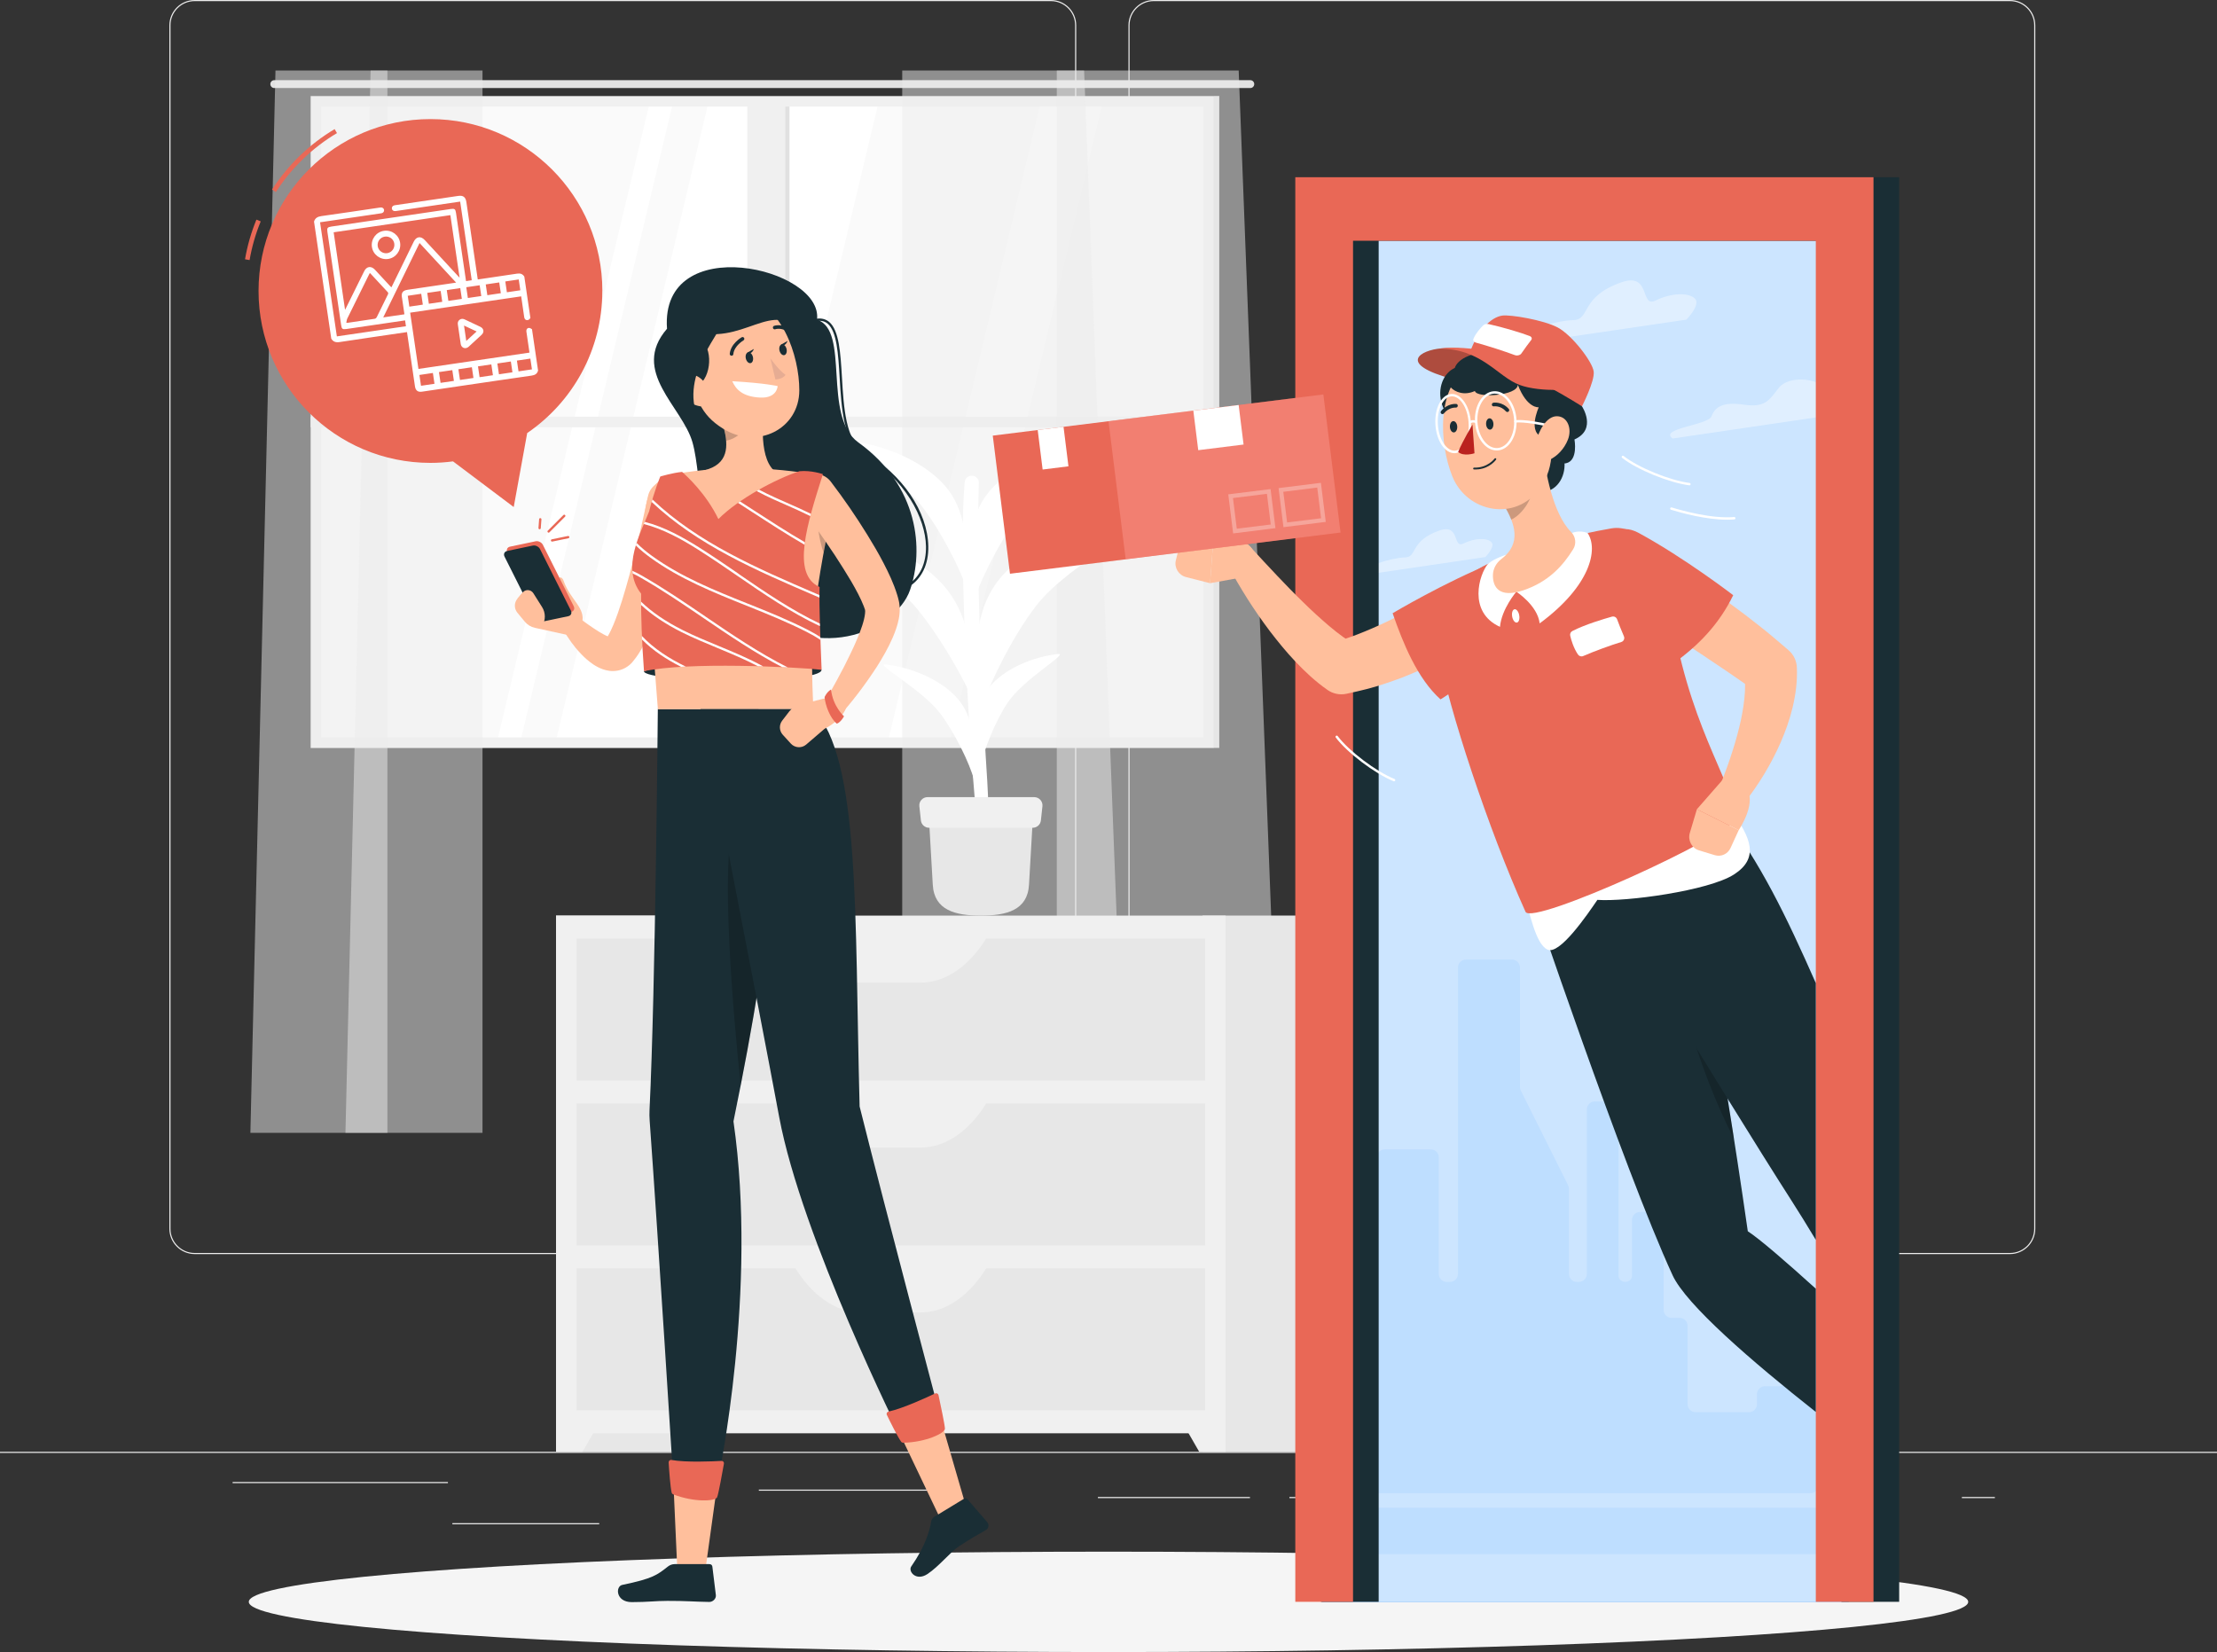 <?xml version="1.0" encoding="UTF-8"?>
<svg xmlns="http://www.w3.org/2000/svg" id="Layer_2" data-name="Layer 2" viewBox="0 0 500 372.61">
  <rect x="0" y="0" width="500" height="372.61" fill="#333333" stroke="none"/>
  <defs>
    <style>
      .cls-1 {
        opacity: .5;
      }

      .cls-1, .cls-2, .cls-3, .cls-4, .cls-5, .cls-6, .cls-7, .cls-8, .cls-9, .cls-10, .cls-11, .cls-12, .cls-13, .cls-14, .cls-15, .cls-16, .cls-17, .cls-18, .cls-19, .cls-20 {
        stroke-width: 0px;
      }

      .cls-1, .cls-13 {
        fill: #ececec;
      }

      .cls-2 {
        opacity: .8;
      }

      .cls-2, .cls-5, .cls-16 {
        fill: #fff;
      }

      .cls-3 {
        fill: #e1e1e1;
      }

      .cls-4 {
        opacity: .07;
      }

      .cls-4, .cls-11 {
        fill: #007cff;
      }

      .cls-5 {
        opacity: .3;
      }

      .cls-6 {
        fill: #f0f0f0;
      }

      .cls-7 {
        fill: #e7e7e7;
      }

      .cls-8 {
        fill: #e96856;
      }

      .cls-9 {
        fill: #f5f5f5;
      }

      .cls-21, .cls-10 {
        opacity: .4;
      }

      .cls-10 {
        fill: #ffa49a;
      }

      .cls-12 {
        fill: #ffbf9c;
      }

      .cls-14 {
        fill: #ae4c3e;
      }

      .cls-15 {
        fill: #ba221f;
      }

      .cls-17 {
        fill: #fafafa;
      }

      .cls-18 {
        fill: #1a2e35;
      }

      .cls-19 {
        fill: #000;
        opacity: .2;
      }

      .cls-20 {
        fill: #e6ac93;
      }
    </style>
  </defs>
  <g id="Layer_1-2" data-name="Layer 1">
    <g>
      <g>
        <rect class="cls-13" y="327.45" width="500" height=".25"></rect>
        <rect class="cls-13" x="102.02" y="343.54" width="33.12" height=".25"></rect>
        <rect class="cls-13" x="171.14" y="335.97" width="43.55" height=".25"></rect>
        <rect class="cls-13" x="52.46" y="334.26" width="48.56" height=".25"></rect>
        <rect class="cls-13" x="247.61" y="337.64" width="34.29" height=".25"></rect>
        <rect class="cls-13" x="442.46" y="337.64" width="7.44" height=".25"></rect>
        <rect class="cls-13" x="290.8" y="337.64" width="48.57" height=".25"></rect>
        <rect class="cls-13" x="326.62" y="341.86" width="93.68" height=".25"></rect>
        <path class="cls-13" d="M237.01,282.85H43.91c-3.15,0-5.71-2.56-5.71-5.71V5.71c0-3.15,2.56-5.71,5.71-5.71h193.1c3.15,0,5.71,2.56,5.71,5.71v271.43c0,3.15-2.56,5.71-5.71,5.71ZM43.91.25c-3.01,0-5.46,2.45-5.46,5.46v271.43c0,3.01,2.45,5.46,5.46,5.46h193.1c3.01,0,5.46-2.45,5.46-5.46V5.71c0-3.01-2.45-5.46-5.46-5.46H43.91Z"></path>
        <path class="cls-13" d="M453.31,282.85h-193.1c-3.15,0-5.71-2.56-5.71-5.71V5.71c0-3.15,2.56-5.71,5.71-5.71h193.1c3.15,0,5.71,2.56,5.71,5.71v271.43c0,3.15-2.56,5.71-5.71,5.71ZM260.21.25c-3.01,0-5.46,2.45-5.46,5.46v271.43c0,3.01,2.45,5.46,5.46,5.46h193.1c3.01,0,5.46-2.45,5.46-5.46V5.71c0-3.01-2.45-5.46-5.46-5.46h-193.1Z"></path>
      </g>
      <g>
        <g>
          <g>
            <rect class="cls-17" x="71.45" y="23.05" width="200.95" height="144.26"></rect>
            <polygon class="cls-16" points="125.33 167.31 159.79 23.05 198.15 23.05 163.69 167.31 125.33 167.31"></polygon>
            <polygon class="cls-16" points="200.25 167.31 234.71 23.05 248.7 23.05 214.24 167.31 200.25 167.31"></polygon>
            <polygon class="cls-16" points="112.09 167.31 146.55 23.05 151.81 23.05 117.35 167.31 112.09 167.31"></polygon>
            <g>
              <path class="cls-3" d="M281.98,18.08H61.86c-.49,0-.89.4-.89.89h0c0,.49.4.89.89.89h220.12c.49,0,.89-.4.89-.89h0c0-.49-.4-.89-.89-.89Z"></path>
              <rect class="cls-6" x="168.52" y="22.73" width="8.57" height="144.88" transform="translate(345.62 190.35) rotate(180)"></rect>
              <rect class="cls-3" x="177.1" y="22.73" width=".96" height="144.88" transform="translate(355.15 190.35) rotate(180)"></rect>
              <rect class="cls-6" x="170.73" y="-6.69" width="2.38" height="203.73" transform="translate(76.75 267.1) rotate(-90)"></rect>
              <path class="cls-6" d="M273.79,166.31h0V21.66H70.06v144.66h0v2.38h203.73v-2.38ZM72.44,166.31V24.04h198.97v142.28H72.44Z"></path>
              <rect class="cls-3" x="273.79" y="21.66" width="1.19" height="147.04" transform="translate(548.77 190.35) rotate(180)"></rect>
            </g>
          </g>
          <g>
            <polygon class="cls-1" points="238.34 15.9 238.34 255.5 288.57 255.5 279.36 15.9 238.34 15.9"></polygon>
            <polygon class="cls-1" points="203.48 15.9 203.48 255.5 253.71 255.5 244.5 15.9 203.48 15.9"></polygon>
            <polygon class="cls-1" points="87.37 15.9 87.37 255.5 56.47 255.5 62.13 15.9 87.37 15.9"></polygon>
            <polygon class="cls-1" points="108.82 15.9 108.82 255.5 77.91 255.5 83.58 15.9 108.82 15.9"></polygon>
          </g>
        </g>
        <g>
          <rect class="cls-7" x="125.41" y="206.51" width="35.83" height="120.94" transform="translate(286.64 533.95) rotate(180)"></rect>
          <polygon class="cls-6" points="131.37 327.45 125.41 327.45 125.41 316.56 137.62 316.56 131.37 327.45"></polygon>
          <rect class="cls-7" x="271.22" y="206.51" width="35.83" height="120.94" transform="translate(578.26 533.95) rotate(180)"></rect>
          <rect class="cls-6" x="125.41" y="206.51" width="151.01" height="116.76" transform="translate(401.83 529.78) rotate(180)"></rect>
          <rect class="cls-7" x="130.03" y="211.68" width="141.76" height="32.02" transform="translate(401.83 455.39) rotate(180)"></rect>
          <path class="cls-6" d="M194.22,221.63h13.39c5.82,0,11.38-3.95,15.38-10.92h-44.15c4,6.97,9.56,10.92,15.38,10.92Z"></path>
          <polygon class="cls-6" points="270.46 327.45 276.42 327.45 276.42 316.56 264.21 316.56 270.46 327.45"></polygon>
          <rect class="cls-7" x="130.03" y="248.88" width="141.76" height="32.02" transform="translate(401.83 529.78) rotate(180)"></rect>
          <path class="cls-6" d="M194.22,258.83h13.39c5.82,0,11.38-3.95,15.38-10.92h-44.15c4,6.97,9.56,10.92,15.38,10.92Z"></path>
          <rect class="cls-7" x="130.03" y="286.07" width="141.76" height="32.02" transform="translate(401.83 604.16) rotate(180)"></rect>
          <path class="cls-6" d="M194.22,296.02h13.39c5.82,0,11.38-3.95,15.38-10.92h-44.15c4,6.97,9.56,10.92,15.38,10.92Z"></path>
        </g>
        <g>
          <g>
            <path class="cls-16" d="M220.24,184.52c-2.31-23.94-3.92-62.8-2.67-75.8.04-.45.28-.86.65-1.12h0c1.08-.79,2.59,0,2.54,1.34-.22,6.44-.47,22.53.9,50.3.68,13.82,1.67,23.29.99,25.28h-2.41Z"></path>
            <path class="cls-16" d="M213.62,133.02c-5.28-6.79-16.2-12.17-27.39-12.99-4.39-.32,13.26,8.44,20.52,17.19,5.64,6.8,11.95,17.99,14.06,24.09-1.23-12.61-1.91-21.5-7.19-28.3Z"></path>
            <path class="cls-16" d="M224.67,131.56c5.46-7.61,18.08-13.46,31.73-14.12,5.36-.26-15.03,9.29-22.63,19.08-5.91,7.6-11.97,20.2-13.64,27.1-.4-14.33-.92-24.45,4.55-32.06Z"></path>
            <path class="cls-16" d="M213.98,110.64c-4.17-5.67-13.37-10.32-23.13-11.28-3.83-.37,11.05,7.21,16.82,14.53,4.48,5.68,9.26,14.96,10.69,19.99-.23-10.31-.22-17.57-4.38-23.24Z"></path>
            <path class="cls-16" d="M222.38,111.8c4.63-6.44,15.31-11.4,26.86-11.96,4.54-.22-12.72,7.87-19.17,16.15-5,6.44-10.14,17.1-11.55,22.95-.34-12.14-.78-20.7,3.85-27.15Z"></path>
            <path class="cls-16" d="M216.78,158.6c-3.01-4.28-9.78-7.87-17.01-8.73-2.84-.34,8.1,5.53,12.28,11.05,3.25,4.29,6.65,11.26,7.64,15.01-.01-7.66.1-13.06-2.91-17.33Z"></path>
            <path class="cls-16" d="M222.25,156.19c2.61-4.24,9.09-7.82,16.3-8.68,2.83-.34-7.62,5.49-11.29,10.97-2.85,4.25-5.59,11.16-6.22,14.89-.75-7.59-1.4-12.94,1.21-17.18Z"></path>
          </g>
          <g>
            <path class="cls-7" d="M221.22,206.51h0c-5.76,0-10.52-1.2-10.85-6.95l-.96-16.63h23.62l-.96,16.63c-.33,5.75-5.09,6.95-10.85,6.95Z"></path>
            <path class="cls-6" d="M232.89,186.7h-23.35c-.95,0-1.74-.71-1.85-1.65l-.35-3.2c-.12-1.1.74-2.06,1.85-2.06h24.06c1.11,0,1.97.96,1.85,2.06l-.35,3.2c-.1.94-.9,1.65-1.85,1.65Z"></path>
          </g>
        </g>
      </g>
      <ellipse id="_Path_" data-name="&amp;lt;Path&amp;gt;" class="cls-9" cx="250" cy="361.29" rx="193.89" ry="11.32"></ellipse>
      <g>
        <g>
          <rect class="cls-11" x="298.16" y="48.64" width="118.78" height="312.64"></rect>
          <rect class="cls-2" x="298.16" y="48.64" width="118.78" height="312.64"></rect>
        </g>
        <g class="cls-21">
          <path class="cls-16" d="M419.77,89.19c-4.34.42-6.23,1.06-8.04-1.45-1.81-2.52-8.33-3.05-10.52-.3-2.19,2.75-2.99,4.55-7.89,3.84-4.89-.72-6.54.57-7.3,2.6-.76,2.03-12.01,2.76-8.78,5.02l41.76-6.15s5.11-3.98.77-3.56Z"></path>
          <path class="cls-16" d="M382.26,67.36c-1.35-1.4-5.29-1.36-8.87.42-3.57,1.77-.98-6.41-7.63-4.13-9.51,3.27-7,8.48-10.93,8.55s-15.52,3.15-9.47,5.04l34.97-5.15s3.28-3.33,1.94-4.73Z"></path>
          <path class="cls-16" d="M336.36,122.28c-.96-1-3.76-.96-6.29.3-2.53,1.26-.69-4.55-5.41-2.93-6.74,2.32-4.97,6.02-7.76,6.07s-11.01,2.23-6.72,3.58l24.81-3.66s2.33-2.36,1.37-3.36Z"></path>
        </g>
        <path class="cls-4" d="M403.08,299.03v11.82c0,.99-.8,1.8-1.8,1.8h-3.23c-.99,0-1.8.8-1.8,1.8v2.26c0,.99-.8,1.8-1.8,1.8h-12.05c-.99,0-1.8-.8-1.8-1.8v-17.67c0-.99-.8-1.8-1.8-1.8h-1.8c-.99,0-1.8-.8-1.8-1.8v-20.29c0-.99-.8-1.8-1.8-1.8h-3.54c-.99,0-1.8.8-1.8,1.8v12.61c0,.75-.68,1.36-1.52,1.36h0c-.84,0-1.52-.61-1.52-1.36v-37.54c0-.99-.8-1.8-1.8-1.8h-3.54c-.99,0-1.8.8-1.8,1.8v37.11c0,.99-.8,1.8-1.8,1.8h-.43c-.99,0-1.8-.8-1.8-1.8v-19.19c0-.28-.06-.55-.19-.8l-10.67-21.37c-.12-.25-.19-.52-.19-.8v-26.94c0-.99-.8-1.8-1.8-1.8h-10.39c-.99,0-1.8.8-1.8,1.8v69.1c0,.99-.8,1.8-1.8,1.8h-.72c-.99,0-1.8-.8-1.8-1.8v-26.29c0-.99-.8-1.8-1.8-1.8h-10.39c-.99,0-1.8.8-1.8,1.8v26.29c0,.99-.8,1.8-1.8,1.8h-1.41c-.99,0-1.8.8-1.8,1.8v4.52c0,.99-.8,1.8-1.8,1.8h-.5c-.99,0-1.8.8-1.8,1.8v35.93c0,.99.8,1.8,1.8,1.8h105.14c.99,0,1.8-.8,1.8-1.8v-35.93c0-.99-.8-1.8-1.8-1.8h-3.54c-.99,0-1.8.8-1.8,1.8Z"></path>
        <rect class="cls-4" x="298.16" y="340.05" width="118.44" height="10.48"></rect>
        <g>
          <polygon class="cls-18" points="428.32 39.97 428.32 361.28 415.3 361.28 415.3 54.3 310.93 54.3 310.93 361.28 297.92 361.28 297.92 39.97 428.32 39.97"></polygon>
          <polygon class="cls-8" points="422.53 39.97 422.53 361.28 409.52 361.28 409.52 54.3 305.15 54.3 305.15 361.28 292.13 361.28 292.13 39.97 422.53 39.97"></polygon>
        </g>
        <g>
          <path class="cls-14" d="M325,78.58c-4.46.36-10.3,3.43,2.74,6.95,13.03,3.52,14.81-.28,14.81-.28,0,0-5.59-7.63-17.54-6.67Z"></path>
          <ellipse class="cls-18" cx="347.45" cy="104.41" rx="5.38" ry="6.54" transform="translate(-11.76 53.52) rotate(-8.66)"></ellipse>
          <ellipse class="cls-18" cx="330.22" cy="89.11" rx="5.38" ry="6.54" transform="translate(-9.65 50.75) rotate(-8.66)"></ellipse>
          <path class="cls-18" d="M409.52,290.66v27.8c-14.45-11.41-29.23-24.18-32.3-30.83-11.12-24.16-32.46-87.51-32.46-87.51l33.6-13.74s.05.23.15.68c.88,4.09,5.59,26.47,11.12,60.75,1.48,9.15,3.01,19.16,4.55,29.89,2.66,1.74,8.41,6.69,15.34,12.96Z"></path>
          <path class="cls-19" d="M391.06,256.85c-1.75-11.23-3.44-21.36-5-30.22l-7.67-5.9s3.46,18.21,12.67,36.12Z"></path>
          <path class="cls-18" d="M409.52,221.73v57.92c-2.01-3.34-3.87-6.35-5.51-8.9-3.8-5.92-8.92-14.12-14.38-22.94-14.91-24.05-32.34-52.77-32.34-52.77l21.22-7.98,9.93-3.74c8.61,11.31,14.32,23.09,21.08,38.41Z"></path>
          <path class="cls-12" d="M334.41,143.11c-.7.51-1.23.88-1.82,1.28-.58.4-1.17.76-1.76,1.13-1.18.73-2.36,1.43-3.55,2.11-2.4,1.34-4.86,2.57-7.38,3.66-1.25.56-2.54,1.07-3.82,1.59-1.31.46-2.59.96-3.92,1.37-2.62.9-5.36,1.55-8.1,2.14l-.4.09c-1.53.33-3.07-.03-4.26-.86-2.82-1.98-5.11-4.16-7.23-6.39-2.12-2.23-4.01-4.57-5.82-6.93-1.79-2.38-3.46-4.8-5.04-7.28-1.57-2.5-3.05-4.98-4.42-7.66-.83-1.62-.19-3.61,1.44-4.43,1.34-.69,2.94-.36,3.92.69l.06.07c1.86,2.01,3.78,4.12,5.7,6.13,1.92,2.02,3.85,4.02,5.82,5.93,1.95,1.93,3.96,3.76,5.97,5.47,2,1.7,4.09,3.22,6.04,4.37l-4.66-.77c2.24-.73,4.46-1.49,6.66-2.41,2.2-.91,4.38-1.89,6.52-2.97,2.14-1.08,4.28-2.2,6.36-3.4,1.05-.59,2.08-1.2,3.1-1.82l1.5-.94,1.38-.88.28-.18c3.07-1.96,7.15-1.06,9.11,2.01,1.88,2.95,1.11,6.85-1.69,8.89Z"></path>
          <path class="cls-8" d="M336.85,126.88c-10.97,4.4-22.77,11.43-22.77,11.43,2.33,6.73,5.57,14.74,10.8,19.43,0,0,5.06-3,13.23-10.02,9.13-7.85,8.28-24.66-1.26-20.84Z"></path>
          <path class="cls-16" d="M343.27,199.95c1.75,6.04,3.01,12.9,5.72,14.22,2.71,1.33,8.92-7.77,11.27-11.21,6.39.48,25.07-2.05,30.79-5.72,5.72-3.68,3.92-8.2-.66-14.52-12.53-1.27-39.71,12.65-47.12,17.23Z"></path>
          <path class="cls-8" d="M363.43,119.17c-8.73,1.5-18.43,4.17-26.51,7.43-9.23,3.73-14.03,11.24-12.34,21.06,2.03,11.8,11.04,39.28,19.47,57.99,1.47,3.22,45.77-16.9,47.91-21.33-3.49-12.25-12.57-23.92-16.08-53.17-.72-6.02-6.53-12.99-12.44-11.98Z"></path>
          <path class="cls-16" d="M354.6,142.33c2.93-1.5,7.16-2.75,8.95-3.25.48-.13.97.12,1.15.59.34.92.94,2.47,1.54,3.84.23.52-.04,1.13-.59,1.29-2.34.71-6.17,2.11-8.6,3.17-.43.19-.93.02-1.19-.37-.99-1.49-1.51-3.25-1.73-4.21-.1-.42.09-.86.48-1.06Z"></path>
          <path class="cls-16" d="M342.63,138.78c.15.83-.09,1.57-.53,1.64s-.92-.53-1.06-1.36c-.15-.83.09-1.57.53-1.64.44-.08.92.53,1.06,1.36Z"></path>
          <path class="cls-12" d="M376.67,127.18c2.43,1.42,4.66,2.85,6.93,4.36,2.25,1.51,4.47,3.04,6.65,4.65,2.19,1.59,4.35,3.23,6.48,4.93,2.14,1.67,4.22,3.45,6.29,5.23l.36.31c1.17,1.01,1.8,2.42,1.87,3.85.14,3.21-.29,6.2-.95,9-.66,2.8-1.62,5.42-2.7,7.93-1.1,2.5-2.34,4.88-3.72,7.16-1.4,2.3-2.84,4.43-4.61,6.59-1.15,1.41-3.23,1.61-4.64.46-1.13-.93-1.49-2.45-.98-3.75l.07-.18c.84-2.14,1.74-4.48,2.49-6.73.76-2.27,1.45-4.54,2-6.8.57-2.25.96-4.49,1.2-6.64.23-2.15.21-4.22-.05-6.03l2.23,4.16c-4.19-2.99-8.48-5.89-12.8-8.75l-12.99-8.47-.06-.04c-3.05-1.99-3.92-6.08-1.92-9.14,1.93-2.96,5.84-3.85,8.86-2.09Z"></path>
          <path class="cls-8" d="M369.61,120.22c10.38,5.65,21.28,14.02,21.28,14.02-3.1,6.42-7.82,11.39-13.56,15.43,0,0-4.12-.97-11.4-8.9-8.15-8.86-5.34-25.46,3.69-20.55Z"></path>
          <path class="cls-12" d="M388.47,175.92l-5.77,6.6,9.43,4.72s4.51-6.64,1.43-9.72l-5.09-1.6Z"></path>
          <path class="cls-12" d="M383.17,191.79l3.57,1.09c1.42.43,2.92-.25,3.55-1.62l1.84-4.02-9.43-4.72-1.6,5.36c-.49,1.65.44,3.42,2.07,3.91Z"></path>
          <path class="cls-16" d="M341.98,133.46s4.8,3.09,5.26,7.14c11.47-8.45,13.3-16.74,10.8-20.4-1.93-.71-3.48,0-3.48,0,0,0-3.51,7.22-12.58,13.25Z"></path>
          <path class="cls-16" d="M341.98,133.46s-3.33,3.88-3.69,7.92c-7.34-3.31-4.68-11.91-2.7-14.21,1.46-1.25,4.15-2.07,4.15-2.07,0,0-2.62,3.31,2.25,8.36Z"></path>
          <path class="cls-12" d="M347.9,100.64c.56,5.65,2.31,15.21,6.44,19.36,1.03,1.03,1.23,2.64.46,3.87-2.25,3.62-5.46,7.34-11.3,9.29-5.39,1.8-6.87-.76-6.8-3.5.04-1.4.76-2.7,1.88-3.55,4.68-3.53,3.05-8.07.64-12.1l8.68-13.37Z"></path>
          <path class="cls-19" d="M344.37,106.1l-5.14,7.91c.62,1.04,1.19,2.11,1.6,3.19,2.49-1.14,5.21-5.05,4.67-7.85-.27-1.4-.72-2.68-1.14-3.25Z"></path>
          <path class="cls-12" d="M349.31,91.27c.75,8.66,1.63,13.69-2,18.81-5.45,7.71-16.49,5.55-19.78-2.67-2.96-7.4-3.69-20.32,4.09-25.14,7.67-4.74,16.94.33,17.69,9Z"></path>
          <path class="cls-18" d="M334.3,79.53c-4.86.49-7.19,3.37-5.91,4.81-4.29.77-.39,5.98,4.24,3.85.4,1.67,9.6,1.11,9.69-1.4,2.09,5.42,4.71,5.07,4.71,5.07,0,0-2.72,6,1.18,6.78,0,3.39,2.44,6.36,4.95,5.85,2.83-.58,1.93-5.37,1.93-5.37,5.16-2.29,1.69-7.48,1.69-7.48-.04-5.75-12.02-18.48-22.49-12.12Z"></path>
          <path class="cls-16" d="M328,102.21c-1.04,0-2.04-.65-2.84-1.83-.81-1.2-1.31-2.83-1.43-4.59-.11-1.76.18-3.44.83-4.74.67-1.34,1.65-2.12,2.74-2.19,1.09-.08,2.16.58,3,1.83.81,1.2,1.31,2.84,1.43,4.59h0c.23,3.68-1.37,6.79-3.58,6.93-.05,0-.11,0-.16,0ZM327.47,89.39s-.08,0-.12,0c-.9.06-1.71.73-2.29,1.89-.61,1.21-.88,2.8-.78,4.46.11,1.66.58,3.2,1.34,4.32.73,1.08,1.62,1.64,2.52,1.59,1.91-.12,3.29-2.97,3.07-6.35-.11-1.66-.58-3.2-1.34-4.32-.69-1.03-1.54-1.59-2.39-1.59Z"></path>
          <path class="cls-16" d="M337.55,101.6c-1.19,0-2.34-.63-3.25-1.79-.94-1.2-1.52-2.83-1.64-4.6-.23-3.68,1.67-6.81,4.25-6.97,2.58-.17,4.87,2.7,5.1,6.38.11,1.76-.26,3.46-1.04,4.77-.8,1.34-1.94,2.12-3.21,2.21-.07,0-.14,0-.22,0ZM337.14,88.78c-.06,0-.12,0-.18,0-2.28.15-3.96,3.02-3.75,6.4.11,1.66.65,3.18,1.52,4.3.85,1.08,1.92,1.65,3,1.57,1.09-.07,2.07-.76,2.78-1.94.73-1.22,1.07-2.8.96-4.45-.21-3.29-2.14-5.88-4.35-5.88Z"></path>
          <path class="cls-16" d="M331.47,95.56c-.08,0-.15-.03-.21-.1-.1-.11-.08-.28.03-.38.03-.02.75-.63,1.77-.13.13.07.19.23.12.36-.07.13-.23.19-.36.12-.69-.34-1.16.04-1.18.06-.05.04-.11.06-.17.06Z"></path>
          <path class="cls-16" d="M349.56,96.29s-.04,0-.06,0c-5.82-1.31-7.66-.97-7.67-.97-.15.03-.29-.06-.32-.21-.03-.15.06-.29.21-.32.08-.02,1.92-.38,7.91.97.15.03.24.18.2.32-.03.13-.14.21-.26.21Z"></path>
          <path class="cls-12" d="M353.61,99.16c-.86,2.17-2.48,3.75-4.05,4.49-2.36,1.11-3.68-1.18-3.14-3.87.49-2.43,2.3-5.93,4.72-5.9,2.39.03,3.45,2.8,2.47,5.28Z"></path>
          <path class="cls-18" d="M336.81,95.55c.05.7-.28,1.31-.73,1.35-.46.04-.87-.49-.92-1.2-.05-.7.28-1.31.73-1.35.46-.04.87.49.92,1.2Z"></path>
          <path class="cls-18" d="M328.65,96.18c.05.7-.28,1.31-.73,1.35-.46.04-.87-.49-.92-1.2-.05-.7.28-1.31.73-1.35s.87.49.92,1.2Z"></path>
          <path class="cls-15" d="M332.09,95.77s-2.18,3.62-3.24,6.16c1.26,1.12,3.69.3,3.69.3l-.45-6.46Z"></path>
          <path class="cls-18" d="M333.36,105.86c2.67-.27,3.99-2.1,4.05-2.19.07-.09.05-.22-.05-.29-.09-.07-.22-.04-.29.05-.02.02-1.56,2.14-4.61,2.04-.11,0-.21.09-.22.2,0,.11.08.21.19.21.32.01.62,0,.91-.03Z"></path>
          <path class="cls-18" d="M340.04,92.92c.07-.02.13-.05.19-.1.17-.15.19-.42.04-.59-1.5-1.7-3.38-1.41-3.46-1.4-.22.04-.38.25-.35.48.03.23.24.38.46.34h0c.06,0,1.53-.22,2.72,1.14.1.11.25.16.39.12Z"></path>
          <path class="cls-18" d="M325.28,93.4c.13.01.27-.04.36-.15,1.15-1.43,2.62-1.32,2.68-1.32.22.02.43-.15.45-.38.02-.23-.13-.43-.36-.45-.08,0-1.96-.17-3.41,1.62-.14.18-.12.44.05.58.06.05.14.08.22.09Z"></path>
          <g>
            <path class="cls-12" d="M281.53,129.97l-8.62,1.57.79-10.52s8.01-.47,9.08,3.76l-1.24,5.19Z"></path>
            <path class="cls-12" d="M265.19,126.38l.9-3.62c.36-1.44,1.71-2.38,3.21-2.22l4.4.48-.79,10.52-5.42-1.38c-1.67-.43-2.71-2.13-2.3-3.78Z"></path>
          </g>
          <path class="cls-8" d="M331.5,79.5c1.72-4.83,4.64-7.94,7.31-8.32,1.79-.26,9.24.97,12.48,2.67,3.23,1.7,7.9,7.77,8.14,9.98.24,2.21-2.65,7.82-2.65,7.82,0,0-12.97-8.41-25.28-12.15Z"></path>
          <path class="cls-16" d="M335.71,73.09c3.34.74,7.59,2.03,9.28,2.7.45.18.6.57.34.9-.51.65-1.53,2.02-2.22,3.04-.26.39-.95.56-1.48.36-2.27-.85-6.17-2.11-8.79-2.82-.46-.13-.68-.47-.55-.81.52-1.28,1.58-2.46,2.21-3.07.27-.27.77-.4,1.21-.3Z"></path>
          <path class="cls-8" d="M324.58,78.63c9.62,0,13.13,6.33,18.11,8.18,4.97,1.85,13.17.91,13.17.91,0,0-16.7-10.9-31.28-9.09Z"></path>
        </g>
        <g>
          <rect class="cls-8" x="225.54" y="93.49" width="75.14" height="31.39" transform="translate(537.71 185.01) rotate(172.9)"></rect>
          <rect class="cls-10" x="251.76" y="91.87" width="48.83" height="31.39" transform="translate(563.52 180.16) rotate(172.9)"></rect>
          <path class="cls-5" d="M289.46,118.9l-1.1-8.81,9.54-1.19,1.1,8.81-9.54,1.19ZM289.42,110.92l.86,6.92,7.66-.95-.86-6.92-7.66.95Z"></path>
          <path class="cls-5" d="M278.11,120.31l-1.1-8.81,9.54-1.19,1.1,8.81-9.54,1.19ZM278.07,112.33l.86,6.92,7.66-.95-.86-6.92-7.66.95Z"></path>
          <rect class="cls-16" x="269.63" y="91.95" width="10.3" height="8.98" transform="translate(559.39 158.18) rotate(172.9)"></rect>
          <rect class="cls-16" x="234.57" y="96.6" width="5.87" height="8.98" transform="translate(485.68 172.04) rotate(172.9)"></rect>
        </g>
        <path class="cls-16" d="M381.01,109.46s-.02,0-.03,0c-4.56-.59-11.78-3.54-15.14-6.19-.12-.09-.14-.26-.04-.38.09-.12.26-.14.38-.04,3.3,2.6,10.39,5.5,14.87,6.08.15.02.25.16.23.3-.02.14-.13.24-.27.24Z"></path>
        <path class="cls-16" d="M314.41,176.23s-.07,0-.1-.02c-4.26-1.74-10.48-6.43-13.05-9.86-.09-.12-.07-.29.05-.38.12-.09.29-.07.38.05,2.52,3.36,8.63,7.98,12.82,9.68.14.06.21.21.15.35-.04.11-.14.17-.25.17Z"></path>
        <path class="cls-16" d="M389.52,117.22c-4.75,0-10.31-1.53-12.66-2.25-.14-.04-.22-.2-.18-.34.04-.14.2-.22.34-.18,2.59.79,9.14,2.59,14.09,2.16.14-.02.28.1.29.25.01.15-.1.28-.25.29-.53.05-1.08.07-1.64.07Z"></path>
      </g>
      <g>
        <path class="cls-18" d="M150.43,74.15c-8.33,9.64,3.45,17.52,5.75,25.63,2.31,8.12.94,25.6,11.26,35.61,16.08,15.59,34.63,6.8,37.8-2.31,3.14-9.03,2.03-23.44-11.67-33.3-8.18-5.88-1.78-25.34-9.31-27.66,1.53-11.73-35.42-20.24-33.83,2.02Z"></path>
        <path class="cls-18" d="M204.95,132.31c-.09,0-.17-.04-.22-.12-.08-.12-.04-.28.08-.36,2.67-1.72,4.1-4.78,4.03-8.61-.12-6.26-4.57-15.14-14.24-20.88-4.37-2.59-4.83-10.32-5.23-17.14-.32-5.37-.62-10.45-2.71-12.2-.64-.53-1.41-.73-2.37-.61-.15.02-.27-.08-.29-.23-.02-.14.08-.27.23-.29,1.09-.13,2.02.11,2.76.73,2.27,1.89,2.57,7.08,2.9,12.57.39,6.69.84,14.27,4.97,16.72,8.66,5.14,14.35,13.5,14.5,21.32.08,4.02-1.44,7.24-4.27,9.06-.04.03-.09.04-.14.04Z"></path>
        <path class="cls-12" d="M131.48,141.75l-3.19,1.53-7.67-1.68c-.88-.19-1.67-.68-2.25-1.37l-1.68-2.03c-.77-.93-.76-2.28.02-3.19l1.75-2.06c.87-1.02,2.4-1.17,3.45-.33l4.25,3.4s5.1,1.67,5.31,5.75Z"></path>
        <polygon class="cls-12" points="158.86 355.72 152.83 355.72 151.81 333.04 161.97 333.29 158.86 355.72"></polygon>
        <path class="cls-18" d="M148.36,159.93s-.53,62.97-1.87,90.38c-.04.82-.03,1.63.03,2.44,1.98,27.47,5.28,80.28,5.28,80.28l10.23.26s8.92-42.17,3.39-80.37c8.87-43.2,13.65-81.75,5.62-93h-22.68Z"></path>
        <path class="cls-8" d="M150.8,329.86c.1,1.63.38,5.61.69,6.82.04.17.17.3.33.36,4.75,1.85,9.52,1.57,9.91.66.32-.76,1.21-5.74,1.54-7.57.06-.35-.21-.65-.56-.63-2,.11-7.96.38-11.28-.21-.34-.06-.65.22-.62.56Z"></path>
        <path class="cls-19" d="M165.5,184.94c-3.1,10.51-.08,44.31,1.54,59.9,2.21-11.27,4.09-22.1,5.48-32.09l-7.01-27.81Z"></path>
        <path class="cls-18" d="M152.15,352.78h7.84c.36-.01.64.23.67.57l.79,6.43c.08.79-.66,1.54-1.49,1.53-3.45-.05-5.11-.25-9.47-.24-2.68,0-4.31.28-8.01.28-3.62,0-3.71-3.55-2.15-3.88,6.99-1.45,7.89-2.26,10.32-4.16.44-.34.97-.53,1.5-.53Z"></path>
        <path class="cls-12" d="M151.33,108.54c-2.36-.5-4.69,1-5.19,3.37v.02c-.84,3.92-1.75,7.94-2.69,11.87-.93,3.95-1.99,7.86-3.16,11.64-.59,1.89-1.23,3.74-1.94,5.45-.36.83-.73,1.67-1.12,2.34-.06.1-.11.19-.17.29-.6-.24-1.27-.62-1.96-1.03-1.55-.96-3.21-2.16-4.78-3.3l-.11-.08c-.68-.5-1.61-.58-2.39-.13-1.05.6-1.42,1.95-.82,3,1.13,1.98,2.37,3.75,3.99,5.45.8.86,1.7,1.66,2.85,2.45.59.38,1.24.75,2.1,1.06.85.29,1.98.58,3.47.29.73-.15,1.5-.47,2.13-.92.32-.22.61-.47.85-.72.16-.15.17-.18.24-.27l.18-.22c.52-.6.88-1.14,1.24-1.69.7-1.09,1.22-2.12,1.74-3.16.98-2.06,1.76-4.1,2.49-6.13,1.45-4.06,2.58-8.13,3.67-12.2.55-2.03,1.02-4.08,1.48-6.13.46-2.06.9-4.08,1.29-6.2.42-2.32-1.07-4.57-3.39-5.07Z"></path>
        <path class="cls-18" d="M145.23,151.38c.02,2.57,40.06,3.08,40.06-.32l-20.47-5.23-19.59,5.54"></path>
        <path class="cls-12" d="M152.59,106.85c10.65-1.82,21.27-1.6,31.88.32,2.61.41,4.33,2.94,3.75,5.52-5.66,25.37-5.34,33.89-4.79,47.25h-35.06c-1.76-22.28-2.68-35-2.92-42.22-.18-5.5,1.69-10.05,7.13-10.86Z"></path>
        <path class="cls-19" d="M184.37,114.22c-.37,2.27.29,7.57,1.38,10.45.45-2.41.97-5.01,1.57-7.84l-2.95-2.61Z"></path>
        <path class="cls-12" d="M172.96,88.33c-1,5.08-1.99,14.38,1.56,17.77,0,0-1.39,5.15-10.82,5.15-10.37,0-4.96-5.15-4.96-5.15,5.66-1.35,5.52-5.55,4.53-9.5l9.69-8.27Z"></path>
        <path class="cls-19" d="M169.01,91.7l-5.73,4.89c.24.93.42,1.88.49,2.8,2.16-.31,5.13-2.69,5.36-4.95.11-1.13.07-2.21-.12-2.74Z"></path>
        <path class="cls-12" d="M154.54,81.8c2.46,8.13,3.33,11.62,8.5,14.86,7.78,4.88,17.22.07,17.23-8.62.01-7.83-4.02-19.8-12.87-21.17-8.72-1.34-15.33,6.8-12.86,14.93Z"></path>
        <path class="cls-18" d="M155.43,87.46c3.95.29,5.63-6.06,3.72-9.56-1.92-3.5-9,3.58-3.72,9.56Z"></path>
        <path class="cls-18" d="M153.27,73.34c12.48,6.7,19.97-5.84,26.55.82-3.22-9.27-20.87-13.22-26.55-.82Z"></path>
        <path class="cls-16" d="M175.37,87.08s-2.67-.66-10.22-1.1c.81,1.89,2.4,3.5,6.27,3.69,3.87.2,3.96-2.59,3.96-2.59Z"></path>
        <polygon class="cls-12" points="218.15 340.77 212.1 342.61 203.27 324.11 212.58 321.57 218.15 340.77"></polygon>
        <path class="cls-18" d="M210.79,342.06l6.63-4.03c.26-.16.59-.1.79.13l4.45,5.17c.46.54.32,1.4-.29,1.75-2.51,1.46-3.04,1.68-6.11,3.69-1.89,1.23-4.52,4.57-7.13,6.27-2.55,1.66-4.38-.64-3.61-1.74,3.1-4.46,4.14-7.94,4.5-10.19.07-.45.4-.82.77-1.06Z"></path>
        <path class="cls-18" d="M157.98,159.93s12.89,65.91,17.75,92c5.05,27.14,27.54,72.18,27.54,72.18l9.34-2.56s-12.78-48.14-18.74-71.99c-1.16-43.2.22-78.39-10.43-89.63h-25.45Z"></path>
        <path class="cls-8" d="M200.02,319.14c.71,1.47,2.48,5.05,3.23,6.05.1.14.27.21.45.21,5.1-.09,9.4-2.16,9.41-3.15,0-.82-1.06-5.77-1.45-7.59-.07-.34-.44-.52-.76-.37-1.81.86-7.22,3.37-10.52,4.09-.34.07-.52.45-.36.76Z"></path>
        <path class="cls-18" d="M168.21,80.87c.16.67.64,1.13,1.08,1.03.44-.1.67-.73.51-1.4-.16-.67-.64-1.13-1.08-1.03-.44.1-.67.73-.51,1.4Z"></path>
        <path class="cls-18" d="M175.8,79.07c.16.67.64,1.13,1.08,1.03s.67-.73.51-1.4c-.16-.67-.64-1.13-1.08-1.03s-.67.73-.51,1.4Z"></path>
        <path class="cls-18" d="M176.12,77.75l1.5-.85s-.53,1.46-1.5.85Z"></path>
        <path class="cls-20" d="M173.75,80.83s1.83,2.62,3.41,3.72c-.69,1.04-2.29,1.02-2.29,1.02l-1.12-4.73Z"></path>
        <path class="cls-12" d="M153.81,88.99c.97,1.47,2.53,2.36,3.95,2.62,2.14.4,3.02-1.55,2.27-3.47-.67-1.73-2.6-4.02-4.67-3.56-2.04.46-2.65,2.73-1.55,4.41Z"></path>
        <path class="cls-18" d="M152.38,73.34c3.92-5.91,9.32-2.05,10.28-.66.96,1.39-9.7,11.72-5.14,21.77-5.4-2.75-9.75-12.24-5.14-21.12Z"></path>
        <path class="cls-18" d="M165.08,80.23c.17-.04.3-.18.31-.36.18-1.87,2.26-3.08,2.28-3.1.19-.11.26-.36.15-.55-.11-.19-.36-.26-.55-.15-.1.06-2.47,1.44-2.69,3.72-.02.22.14.42.37.44.04,0,.09,0,.13,0Z"></path>
        <path class="cls-18" d="M177.9,74.97c.14.02.28-.04.37-.15.14-.18.1-.43-.07-.57-1.77-1.37-3.55-.78-3.62-.76-.21.07-.32.3-.25.52.07.21.3.32.51.25h0c.06-.02,1.45-.47,2.86.63.06.05.13.07.2.08Z"></path>
        <path class="cls-12" d="M202.9,136.89c-.01-.26-.05-.54-.09-.82l-.08-.44-.07-.3c-.09-.36-.18-.75-.29-1.08-.84-2.74-1.94-4.99-3.09-7.23-1.15-2.22-2.4-4.33-3.68-6.41-2.57-4.16-5.27-8.1-8.25-12-1.43-1.87-4.11-2.28-6.03-.89-1.96,1.41-2.41,4.15-.99,6.11l.04.05c2.68,3.72,5.39,7.56,7.94,11.39,1.26,1.93,2.48,3.87,3.63,5.8,1.12,1.92,2.19,3.91,2.87,5.67.1.23.15.42.22.62l.04.12h0s.02.02.02.05c.03.14.05.45,0,.83-.07.77-.31,1.74-.63,2.72-.65,1.97-1.54,4.05-2.53,6.1-.97,2.06-2.03,4.12-3.15,6.16-1.1,2.04-2.27,4.1-3.41,6.1l-.03.05c-.5.87-.34,1.99.43,2.69.89.81,2.27.74,3.07-.16,3.28-3.63,6.19-7.46,8.89-11.6,1.31-2.1,2.59-4.25,3.64-6.71.52-1.24,1.01-2.54,1.33-4.11.15-.79.25-1.67.2-2.71Z"></path>
        <path class="cls-18" d="M168.53,79.55l1.5-.85s-.53,1.46-1.5.85Z"></path>
        <path class="cls-8" d="M146.43,115.21c1.13-4.53,2.49-7.74,2.49-7.74,0,0,2.75-.82,4.91-1.04.99.89,5.37,4.82,8.19,10.64,4.49-4.53,13.06-9.12,18.29-10.79,2.64-.26,5.28.66,5.28.66-3.56,11.24-7.2,22.56-.75,25.46-.11,5.34.2,11.96.46,18.67-6.1-.67-30.26-1.83-40.06.32-.5-6.79-.69-12.58-.65-17.5-4.62-5.84-.04-13.76,1.86-18.67Z"></path>
        <g>
          <path class="cls-16" d="M174.71,112.17c-1.11-.5-2.31-1.08-3.54-1.73-.18.1-.36.2-.53.31,1.34.72,2.65,1.35,3.86,1.9.88.4,1.77.79,2.66,1.18,1.87.82,3.76,1.66,5.59,2.57.04-.17.09-.34.14-.51-1.82-.9-3.68-1.72-5.52-2.53-.89-.39-1.78-.78-2.66-1.18Z"></path>
          <path class="cls-16" d="M166.67,129.48c-2.95-2.03-6-4.12-9.07-6.05-3.57-2.24-7.71-4.57-12.2-5.73-.07.16-.14.32-.21.49,4.45,1.14,8.58,3.46,12.12,5.69,3.06,1.93,6.11,4.02,9.05,6.04,5.9,4.05,11.97,8.22,18.55,11.3,0-.2,0-.38-.02-.58-6.45-3.06-12.43-7.16-18.24-11.15Z"></path>
          <path class="cls-16" d="M184.81,134.79c0-.19,0-.38,0-.57-.3-.13-.61-.26-.91-.39-13.04-5.61-26.5-11.41-36.76-21.18-.05.18-.11.37-.16.57,10.31,9.73,23.72,15.51,36.72,21.09.37.16.74.32,1.12.48Z"></path>
          <path class="cls-16" d="M169.72,115.53c3.81,2.48,7.71,5.01,11.73,7.33.02-.18.05-.37.07-.56-3.94-2.28-7.77-4.77-11.52-7.2-1.02-.67-2.05-1.33-3.09-2-.16.11-.31.22-.46.32,1.1.71,2.19,1.41,3.27,2.12Z"></path>
          <path class="cls-16" d="M153.91,142.08c-3.78-1.89-6.9-4.03-9.34-6.38,0,.24,0,.48,0,.73,2.42,2.25,5.46,4.29,9.1,6.12,2.68,1.34,5.49,2.5,8.21,3.63,3.01,1.25,6.11,2.54,9.05,4.08.4.01.79.02,1.19.04-3.24-1.78-6.69-3.22-10.04-4.6-2.71-1.12-5.51-2.28-8.17-3.61Z"></path>
          <path class="cls-16" d="M154.66,150.34c-3.7-1.79-7.17-4-9.9-6.91.01.27.02.53.03.81,2.5,2.53,5.56,4.51,8.81,6.16.35-.02.7-.04,1.05-.06Z"></path>
          <path class="cls-16" d="M182.38,142.16c-4.46-2.3-9.22-4.21-13.83-6.05-7.4-2.96-15.05-6.03-21.57-10.78-1.08-.79-2.3-1.75-3.42-2.9-.06.19-.12.38-.18.57,1.09,1.09,2.26,2,3.29,2.76,6.57,4.78,14.25,7.86,21.68,10.84,4.59,1.84,9.34,3.74,13.78,6.03.94.48,1.94,1.04,2.89,1.69,0-.21-.02-.43-.02-.65-.87-.57-1.77-1.07-2.63-1.51Z"></path>
          <path class="cls-16" d="M159.05,139.02c-4.63-3.15-9.42-6.41-14.36-9.23-.65-.37-1.34-.74-2.06-1.04.01.2.03.39.05.59.61.27,1.2.59,1.75.91,4.93,2.81,9.7,6.06,14.33,9.21,5.65,3.84,11.48,7.8,17.65,11.01.43.02.84.04,1.25.06-6.52-3.28-12.66-7.46-18.6-11.5Z"></path>
        </g>
        <path class="cls-12" d="M191.07,158.45l-3.24-1.41-7.61,1.95c-.87.22-1.65.73-2.2,1.45l-1.61,2.09c-.74.96-.68,2.3.13,3.19l1.82,2c.91.99,2.44,1.09,3.46.21l4.13-3.54s4.95-2.38,5.11-5.93Z"></path>
        <path class="cls-8" d="M185.97,157.22c.14,1.76,1.2,4.74,2.76,6,.88-.29,1.62-1.66,1.62-1.66,0,0-2.5-2.2-2.93-6.04-.96.54-1.45,1.7-1.45,1.7Z"></path>
        <path class="cls-12" d="M131.26,140.57c.89-3.52-2.58-5.15-4.11-9.47-.57-1.6-1.67-.79-1.73.95-.1,2.67,1.34,6.09,1.34,6.09l4.51,2.42Z"></path>
        <path class="cls-8" d="M128.81,138.01l-5.8,1.22c-.61.13-1.34-.24-1.63-.81l-6.95-13.84c-.29-.58-.03-1.15.58-1.28l5.8-1.22c.61-.13,1.34.24,1.63.81l6.95,13.84c.29.58.03,1.15-.58,1.28Z"></path>
        <path class="cls-8" d="M121.7,119.37s-.01,0-.02,0c-.14-.01-.25-.14-.24-.28l.15-1.99c.01-.14.14-.26.28-.24.14.01.25.14.24.28l-.15,1.99c-.01.14-.12.24-.26.24Z"></path>
        <path class="cls-8" d="M123.72,120.14c-.07,0-.13-.03-.18-.08-.1-.1-.1-.27,0-.37l3.53-3.53c.1-.1.27-.1.37,0,.1.1.1.27,0,.37l-3.53,3.53c-.05.05-.12.08-.18.08Z"></path>
        <path class="cls-8" d="M124.51,122.16c-.12,0-.23-.08-.26-.21-.03-.14.06-.28.2-.31l3.64-.75c.14-.03.28.06.31.2.03.14-.06.28-.2.31l-3.64.75s-.04,0-.05,0Z"></path>
        <path class="cls-18" d="M128.17,138.98l-5.8,1.22c-.61.13-1.34-.24-1.63-.81l-6.95-13.84c-.29-.58-.03-1.15.58-1.28l5.8-1.22c.61-.13,1.34.24,1.63.81l6.95,13.84c.29.58.03,1.15-.58,1.28Z"></path>
        <path class="cls-12" d="M116.73,134.99c.36-.42.77-.91,1.15-1.36.65-.78,1.86-.69,2.4.16l1.97,3.12c.82,1.29.83,2.94.04,4.25l-.17.28-5.39-6.45Z"></path>
      </g>
      <g>
        <path class="cls-8" d="M62.24,43.32l-.88-.57c3.57-5.55,8.45-10.26,14.11-13.63l.53.9c-5.53,3.28-10.29,7.88-13.77,13.29Z"></path>
        <path class="cls-8" d="M56.29,58.66l-1.03-.18c.52-3.06,1.39-6.07,2.57-8.95l.97.4c-1.15,2.8-2,5.74-2.51,8.73Z"></path>
        <path class="cls-8" d="M135.85,65.63c0-21.41-17.36-38.77-38.77-38.77s-38.77,17.36-38.77,38.77,17.36,38.77,38.77,38.77c1.73,0,3.42-.12,5.09-.34l13.69,10.3,3.04-16.69c10.23-6.98,16.94-18.72,16.94-32.04Z"></path>
      </g>
      <g>
        <path class="cls-16" d="M118.77,72.18c.41.1.64-.17.85-.46-.46-3.11-.91-6.22-1.37-9.33-.39-.62-.93-.79-1.65-.67-2.76.43-5.52.82-8.28,1.23-.17.03-.34.05-.57.08-.03-.21-.06-.38-.08-.55-.83-5.64-1.66-11.27-2.49-16.91-.17-1.13-.73-1.55-1.85-1.38-4.69.69-9.38,1.38-14.08,2.07-.09.01-.17.02-.26.04-.43.08-.67.39-.61.77.06.38.38.58.82.54.12-.01.23-.03.35-.05,4.56-.67,9.12-1.34,13.68-2.01l.55-.08c.87,5.92,1.74,11.82,2.61,17.74l-1.29.19-.07-.5c-.73-4.97-1.46-9.94-2.19-14.9-.12-.84-.33-.99-1.18-.86-8.98,1.32-17.95,2.64-26.93,3.96-.88.13-1.02.32-.89,1.2,1.03,7.02,2.06,14.03,3.1,21.05.12.85.31.98,1.17.86,4.24-.62,8.48-1.25,12.72-1.87l.53-.08.19,1.32c-5.2.77-10.38,1.53-15.58,2.29-1.26-8.58-2.52-17.13-3.79-25.74l.51-.07c4.33-.64,8.66-1.27,12.99-1.91.13-.02.26-.03.39-.06.37-.09.59-.39.55-.74-.05-.34-.35-.58-.72-.56-.13,0-.26.03-.39.05-4.34.64-8.68,1.29-13.03,1.9-.83.12-1.41.43-1.66,1.24,1.3,8.8,2.59,17.61,3.89,26.41.44.72,1.06.89,1.88.76,4.86-.74,9.73-1.44,14.6-2.16l.6-.09.08.56c.56,3.79,1.12,7.58,1.67,11.37.02.12.03.23.05.35.15.91.67,1.3,1.58,1.16,2.64-.39,5.29-.78,7.93-1.17,5.61-.82,11.21-1.66,16.82-2.46.74-.11,1.23-.4,1.43-1.13-.46-3.11-.91-6.22-1.37-9.33-.19-.1-.37-.25-.57-.28-.46-.07-.76.31-.69.83.2,1.41.41,2.82.62,4.23.02.16.05.32.07.5-8.36,1.23-16.68,2.45-25.04,3.68-.62-4.23-1.24-8.44-1.87-12.69,8.34-1.23,16.67-2.45,25.04-3.68l.2,1.35c.16,1.06.32,2.12.46,3.18.05.37.12.71.54.82ZM116.58,81.33l3.03-.45.36,2.43-3.03.45-.36-2.43ZM112.17,81.98l3.04-.45.36,2.44-3.04.45-.36-2.44ZM107.8,82.63l3.01-.44.36,2.44-3.01.44-.36-2.44ZM103.38,83.28l3.04-.45.36,2.42-3.04.45-.36-2.42ZM99,83.92l3.01-.44.36,2.43-3.01.44-.36-2.43ZM84.57,71.89c-2.06.32-4.12.62-6.18.92-.04,0-.09,0-.29-.03.08-.34.09-.66.22-.93,1.61-3.28,3.23-6.55,4.85-9.82.07-.14.15-.28.24-.46.09.08.15.13.2.19,1.27,1.37,2.52,2.74,3.8,4.09.18.2.19.34.07.57-.85,1.71-1.67,3.42-2.52,5.13-.07.14-.25.31-.39.33ZM90.65,67.08c.18,1.26.37,2.52.56,3.81l-4.78.7c2.74-5.61,5.45-11.16,8.19-16.78,2.75,2.98,5.46,5.91,8.25,8.93l-.58.09c-3.46.51-6.91,1.02-10.37,1.53-1.08.16-1.44.64-1.28,1.72ZM97.63,84.12l.36,2.44-3.04.45-.36-2.44,3.04-.45ZM95.36,68.71l-3.04.45-.36-2.45,3.04-.45.36,2.45ZM99.74,68.07l-3.02.44-.36-2.45c1.01-.15,2-.29,3.02-.44l.36,2.45ZM104.16,67.41l-3.04.45-.36-2.43,3.04-.45.36,2.43ZM103.64,62.62c-.17-.18-.28-.29-.38-.4-2.49-2.69-4.98-5.39-7.47-8.08-.89-.96-1.9-.81-2.48.37-1.6,3.27-3.19,6.54-4.79,9.81-.07.15-.15.3-.25.49-.14-.14-.24-.23-.34-.34-1.13-1.22-2.25-2.44-3.38-3.65-.84-.9-1.87-.76-2.41.34-1.35,2.72-2.7,5.44-4.04,8.17-.08.15-.16.31-.28.55-.87-5.89-1.72-11.67-2.57-17.49,8.76-1.29,17.53-2.58,26.32-3.87.69,4.66,1.37,9.33,2.08,14.11ZM108.54,66.77l-3.02.44-.36-2.43,3.02-.44.36,2.43ZM112.95,66.13l-3.04.45-.36-2.43,3.04-.45.36,2.43ZM117.35,65.47l-3.03.45-.36-2.44,3.03-.45.36,2.44Z"></path>
        <path class="cls-16" d="M103.9,77.58c.16.92,1.09,1.25,1.79.63.99-.89,1.97-1.8,2.94-2.71.63-.6.49-1.41-.3-1.79-1.18-.57-2.36-1.11-3.54-1.67-.39-.18-.77-.18-1.12.07-.37.27-.48.64-.41,1.08.11.72.22,1.45.32,2.18.11.74.2,1.48.33,2.22ZM104.65,73.43c.96.45,1.86.87,2.84,1.33-.8.74-1.54,1.42-2.33,2.14l-.51-3.47Z"></path>
        <path class="cls-16" d="M87.51,58.41c1.75-.24,2.98-1.88,2.73-3.64-.26-1.76-1.88-2.97-3.65-2.71-1.76.26-2.98,1.9-2.71,3.65.26,1.73,1.89,2.94,3.63,2.7ZM86.77,53.37c1.03-.16,1.99.53,2.15,1.55.17,1.04-.54,2.02-1.58,2.18-1.03.16-2.02-.57-2.16-1.6-.14-1.02.57-1.97,1.59-2.13Z"></path>
      </g>
    </g>
  </g>
</svg>
